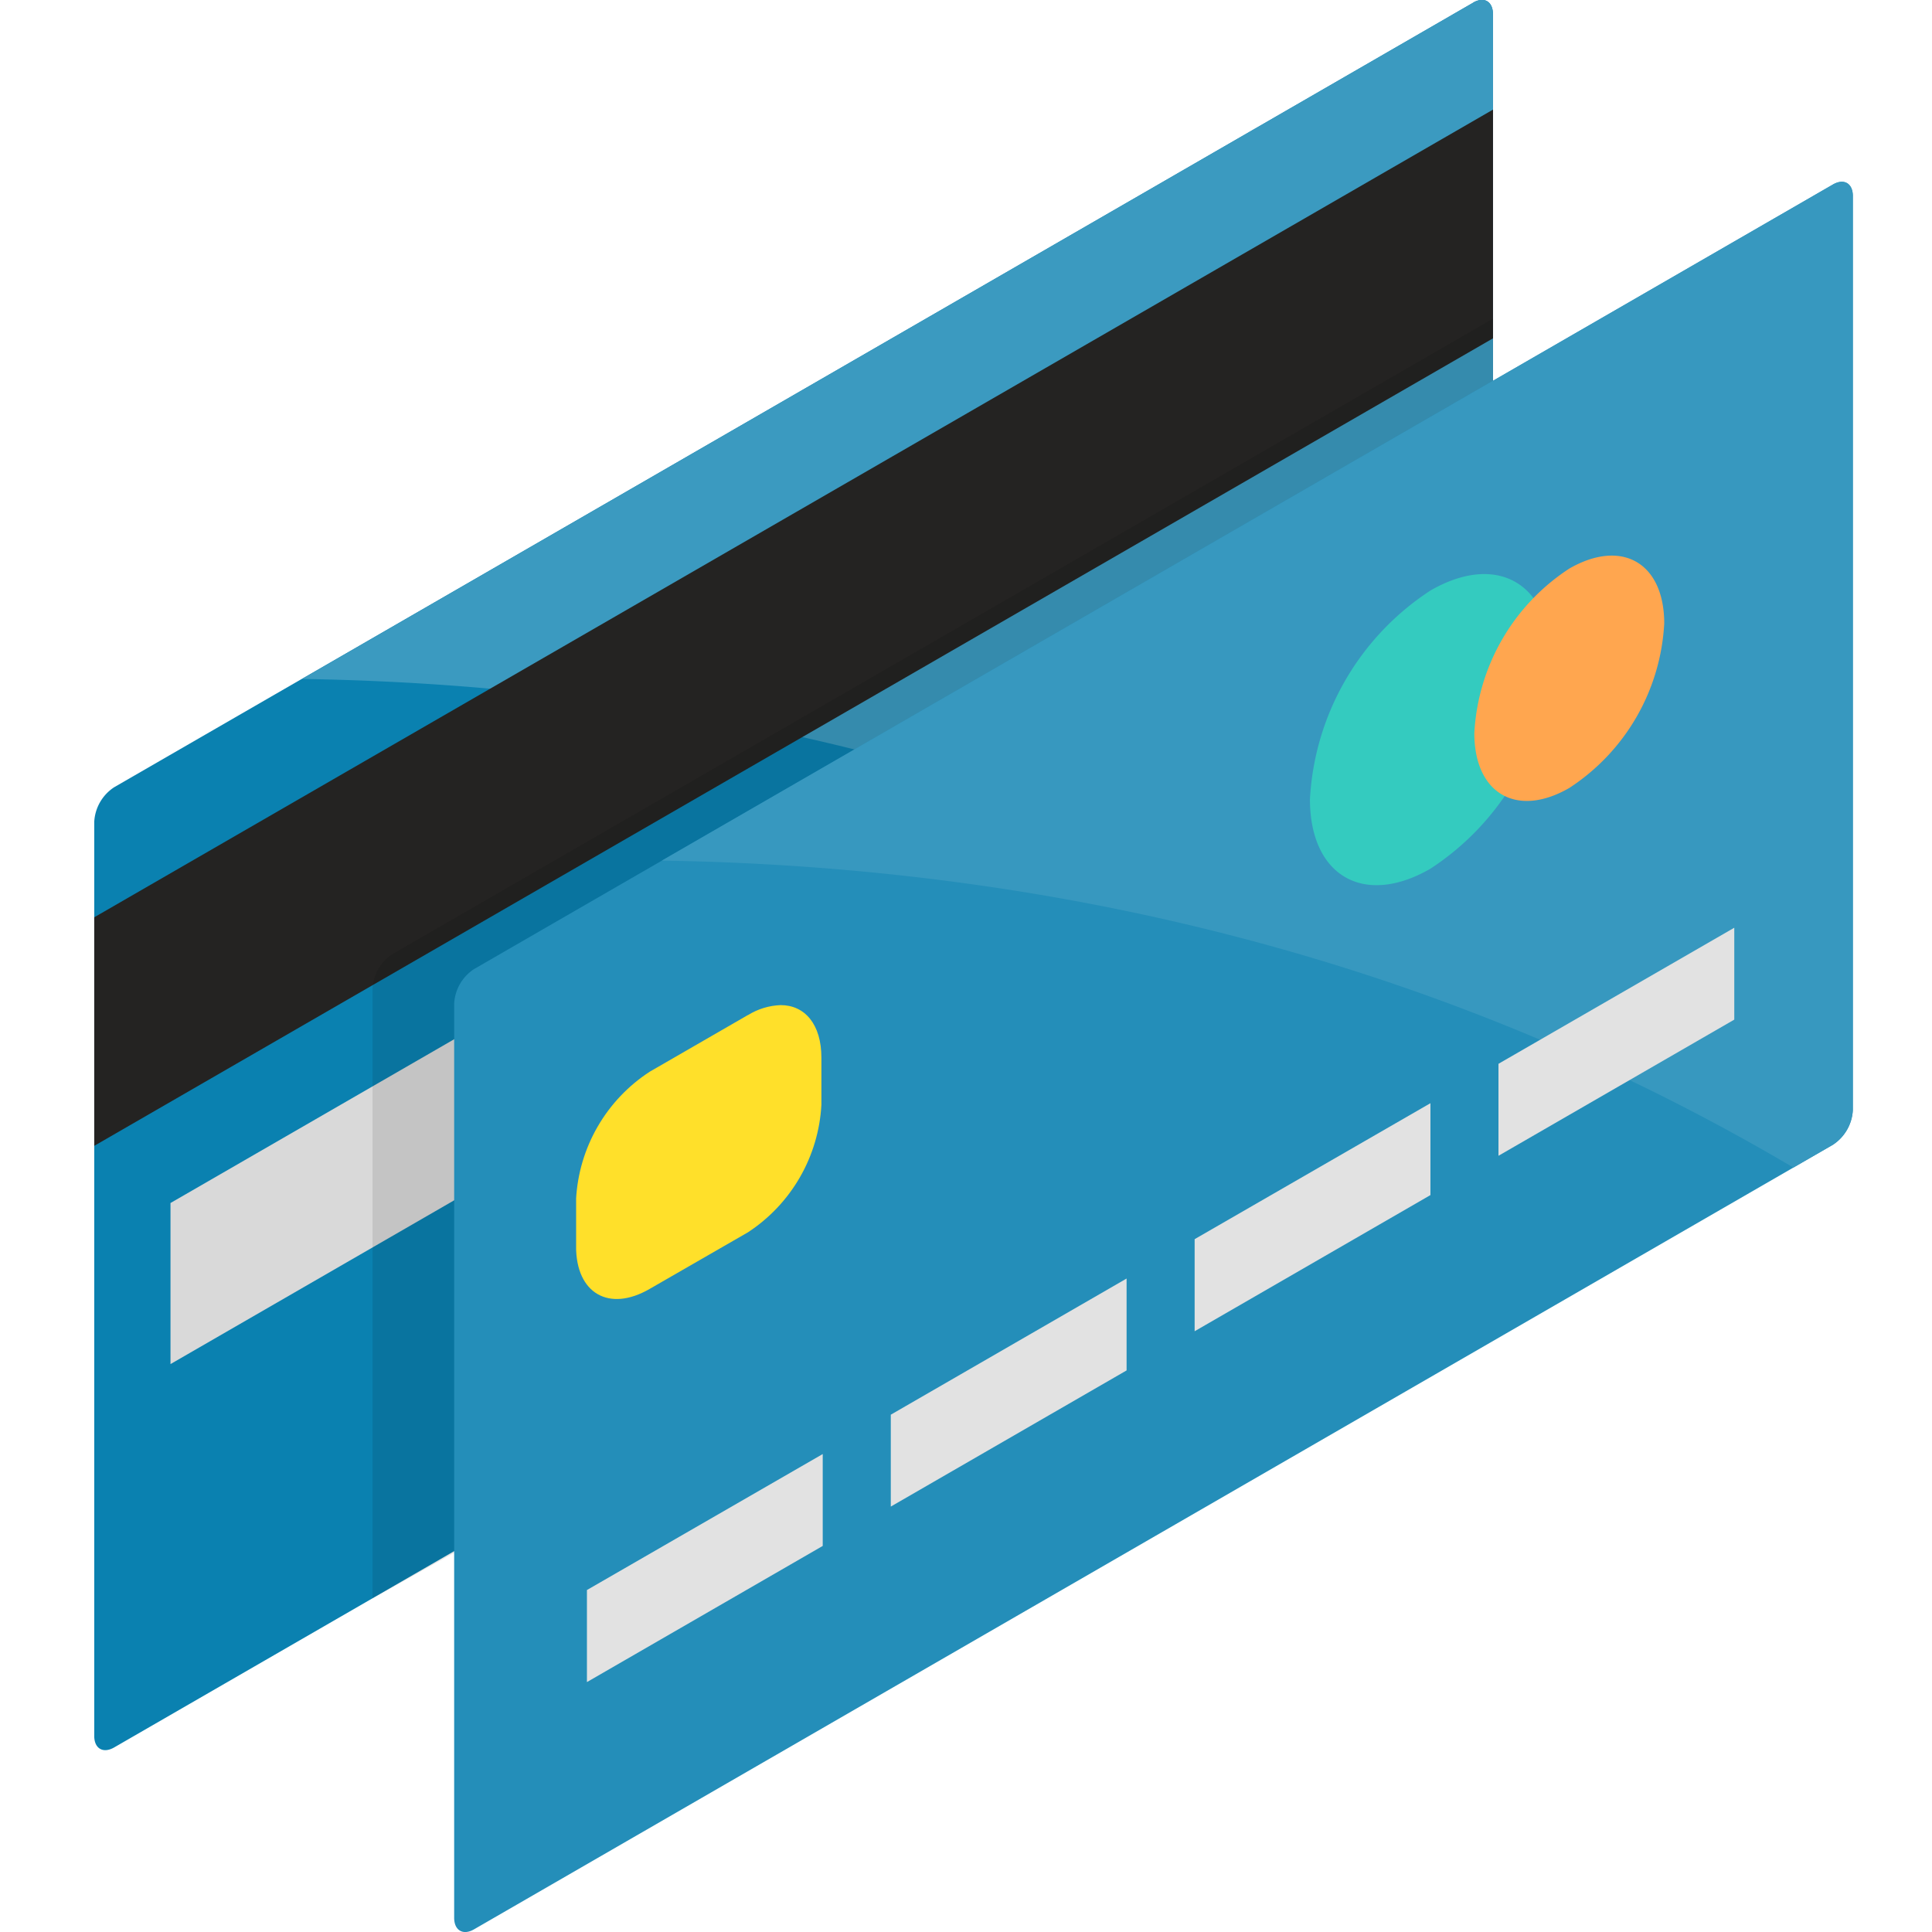 <svg xmlns="http://www.w3.org/2000/svg" xmlns:xlink="http://www.w3.org/1999/xlink" width="82" height="82" viewBox="0 0 82 82">
  <defs>
    <clipPath id="clip-path">
      <rect id="長方形_5155" data-name="長方形 5155" width="74.641" height="82" fill="none"/>
    </clipPath>
    <clipPath id="clip-path-3">
      <rect id="長方形_5151" data-name="長方形 5151" width="47.554" height="54.312" fill="none"/>
    </clipPath>
    <clipPath id="clip-path-4">
      <path id="パス_16273" data-name="パス 16273" d="M13.97,14.354,9.8,16.761a6.9,6.9,0,0,0-3.124,5.408v2.009c0,1.991,1.4,2.8,3.124,1.8l4.168-2.4a6.92,6.92,0,0,0,3.121-5.412v-2c0-1.415-.7-2.233-1.73-2.233a2.826,2.826,0,0,0-1.39.426" transform="translate(-6.678 -13.928)" fill="none"/>
    </clipPath>
    <linearGradient id="linear-gradient" x1="-1.964" y1="3.009" x2="-1.67" y2="3.009" gradientUnits="objectBoundingBox">
      <stop offset="0" stop-color="#f6cc16"/>
      <stop offset="1" stop-color="#ffe02a"/>
    </linearGradient>
  </defs>
  <g id="グループ_6119" data-name="グループ 6119" transform="translate(1726 1115)">
    <rect id="長方形_5183" data-name="長方形 5183" width="82" height="82" transform="translate(-1726 -1115)" fill="none"/>
    <g id="グループ_6112" data-name="グループ 6112" transform="translate(-1722 -1115)">
      <g id="グループ_6031" data-name="グループ 6031" clip-path="url(#clip-path)">
        <g id="グループ_6026" data-name="グループ 6026" transform="translate(0 0)">
          <g id="グループ_6025" data-name="グループ 6025" clip-path="url(#clip-path)">
            <path id="パス_16266" data-name="パス 16266" d="M58.52.117.845,33.413A1.874,1.874,0,0,0,0,34.88v38.8c0,.536.377.756.845.487L58.52,40.87a1.863,1.863,0,0,0,.845-1.464V.6c0-.539-.377-.76-.845-.487" transform="translate(0 0)" fill="#0a81b0"/>
            <path id="パス_16267" data-name="パス 16267" d="M52.581.117l-49.7,28.7c17.775.276,34,4.732,48.024,13.025l1.678-.968a1.863,1.863,0,0,0,.845-1.464V.6c0-.539-.377-.76-.845-.487" transform="translate(5.938 0)" fill="#3b9ac0"/>
            <path id="パス_16268" data-name="パス 16268" d="M0,45.5,59.368,11.227V1.519L0,35.8Z" transform="translate(0 3.133)" fill="#242322"/>
            <path id="パス_16269" data-name="パス 16269" d="M1.057,38.893,40.625,16.049V9.213L1.057,32.057Z" transform="translate(2.179 19.003)" fill="#d9d9d9"/>
            <g id="グループ_6024" data-name="グループ 6024" transform="translate(11.814 13.525)" opacity="0.1">
              <g id="グループ_6023" data-name="グループ 6023">
                <g id="グループ_6022" data-name="グループ 6022" clip-path="url(#clip-path-3)">
                  <path id="パス_16270" data-name="パス 16270" d="M4.7,31.385a1.872,1.872,0,0,0-.845,1.464V58.731l17.221-9.626L51.411,14.167V4.416L12.672,26.782Z" transform="translate(-3.856 -4.416)"/>
                </g>
              </g>
            </g>
            <path id="パス_16271" data-name="パス 16271" d="M63.508,2.635,5.833,35.934A1.872,1.872,0,0,0,4.988,37.4V76.2c0,.539.38.76.845.49l57.674-33.3a1.877,1.877,0,0,0,.845-1.467V3.122c0-.539-.38-.756-.845-.487" transform="translate(10.288 5.196)" fill="#248eb9"/>
            <path id="パス_16272" data-name="パス 16272" d="M57.571,2.635,7.866,31.331c17.775.276,34,4.732,48.027,13.028l1.678-.968a1.877,1.877,0,0,0,.845-1.467V3.122c0-.539-.38-.756-.845-.487" transform="translate(16.224 5.196)" fill="#3798bf"/>
          </g>
        </g>
        <g id="グループ_6028" data-name="グループ 6028" transform="translate(20.452 42.655)">
          <g id="グループ_6027" data-name="グループ 6027" clip-path="url(#clip-path-4)">
            <rect id="長方形_5153" data-name="長方形 5153" width="10.413" height="13.047" transform="translate(0 0)" fill="url(#linear-gradient)"/>
          </g>
        </g>
        <g id="グループ_6030" data-name="グループ 6030" transform="translate(0 0)">
          <g id="グループ_6029" data-name="グループ 6029" clip-path="url(#clip-path)">
            <path id="パス_16274" data-name="パス 16274" d="M11.039,27.4l10.008-5.779v-3.9L11.039,23.5Z" transform="translate(22.769 36.544)" fill="#e2e2e2"/>
            <path id="パス_16275" data-name="パス 16275" d="M6.828,29.833l10.008-5.779v-3.9L6.828,25.926Z" transform="translate(14.083 41.56)" fill="#e2e2e2"/>
            <path id="パス_16276" data-name="パス 16276" d="M19.461,22.539,29.469,16.76v-3.9L19.461,18.635Z" transform="translate(40.139 26.516)" fill="#e2e2e2"/>
            <path id="パス_16277" data-name="パス 16277" d="M15.25,24.971l10.008-5.779v-3.9L15.25,21.063Z" transform="translate(31.454 31.531)" fill="#e2e2e2"/>
            <path id="パス_16278" data-name="パス 16278" d="M21.962,8.654a11.3,11.3,0,0,0-5.114,8.857c0,3.259,2.291,4.582,5.114,2.949a11.3,11.3,0,0,0,5.111-8.854c0-3.262-2.288-4.582-5.111-2.952" transform="translate(34.75 16.41)" fill="#34cbbf"/>
            <path id="パス_16279" data-name="パス 16279" d="M23.156,8.251a8.9,8.9,0,0,0-4.03,6.983c0,2.569,1.8,3.614,4.03,2.328a8.9,8.9,0,0,0,4.03-6.983c0-2.573-1.8-3.614-4.03-2.328" transform="translate(39.449 15.882)" fill="#ffa64f"/>
          </g>
        </g>
      </g>
    </g>
  </g>
</svg>
